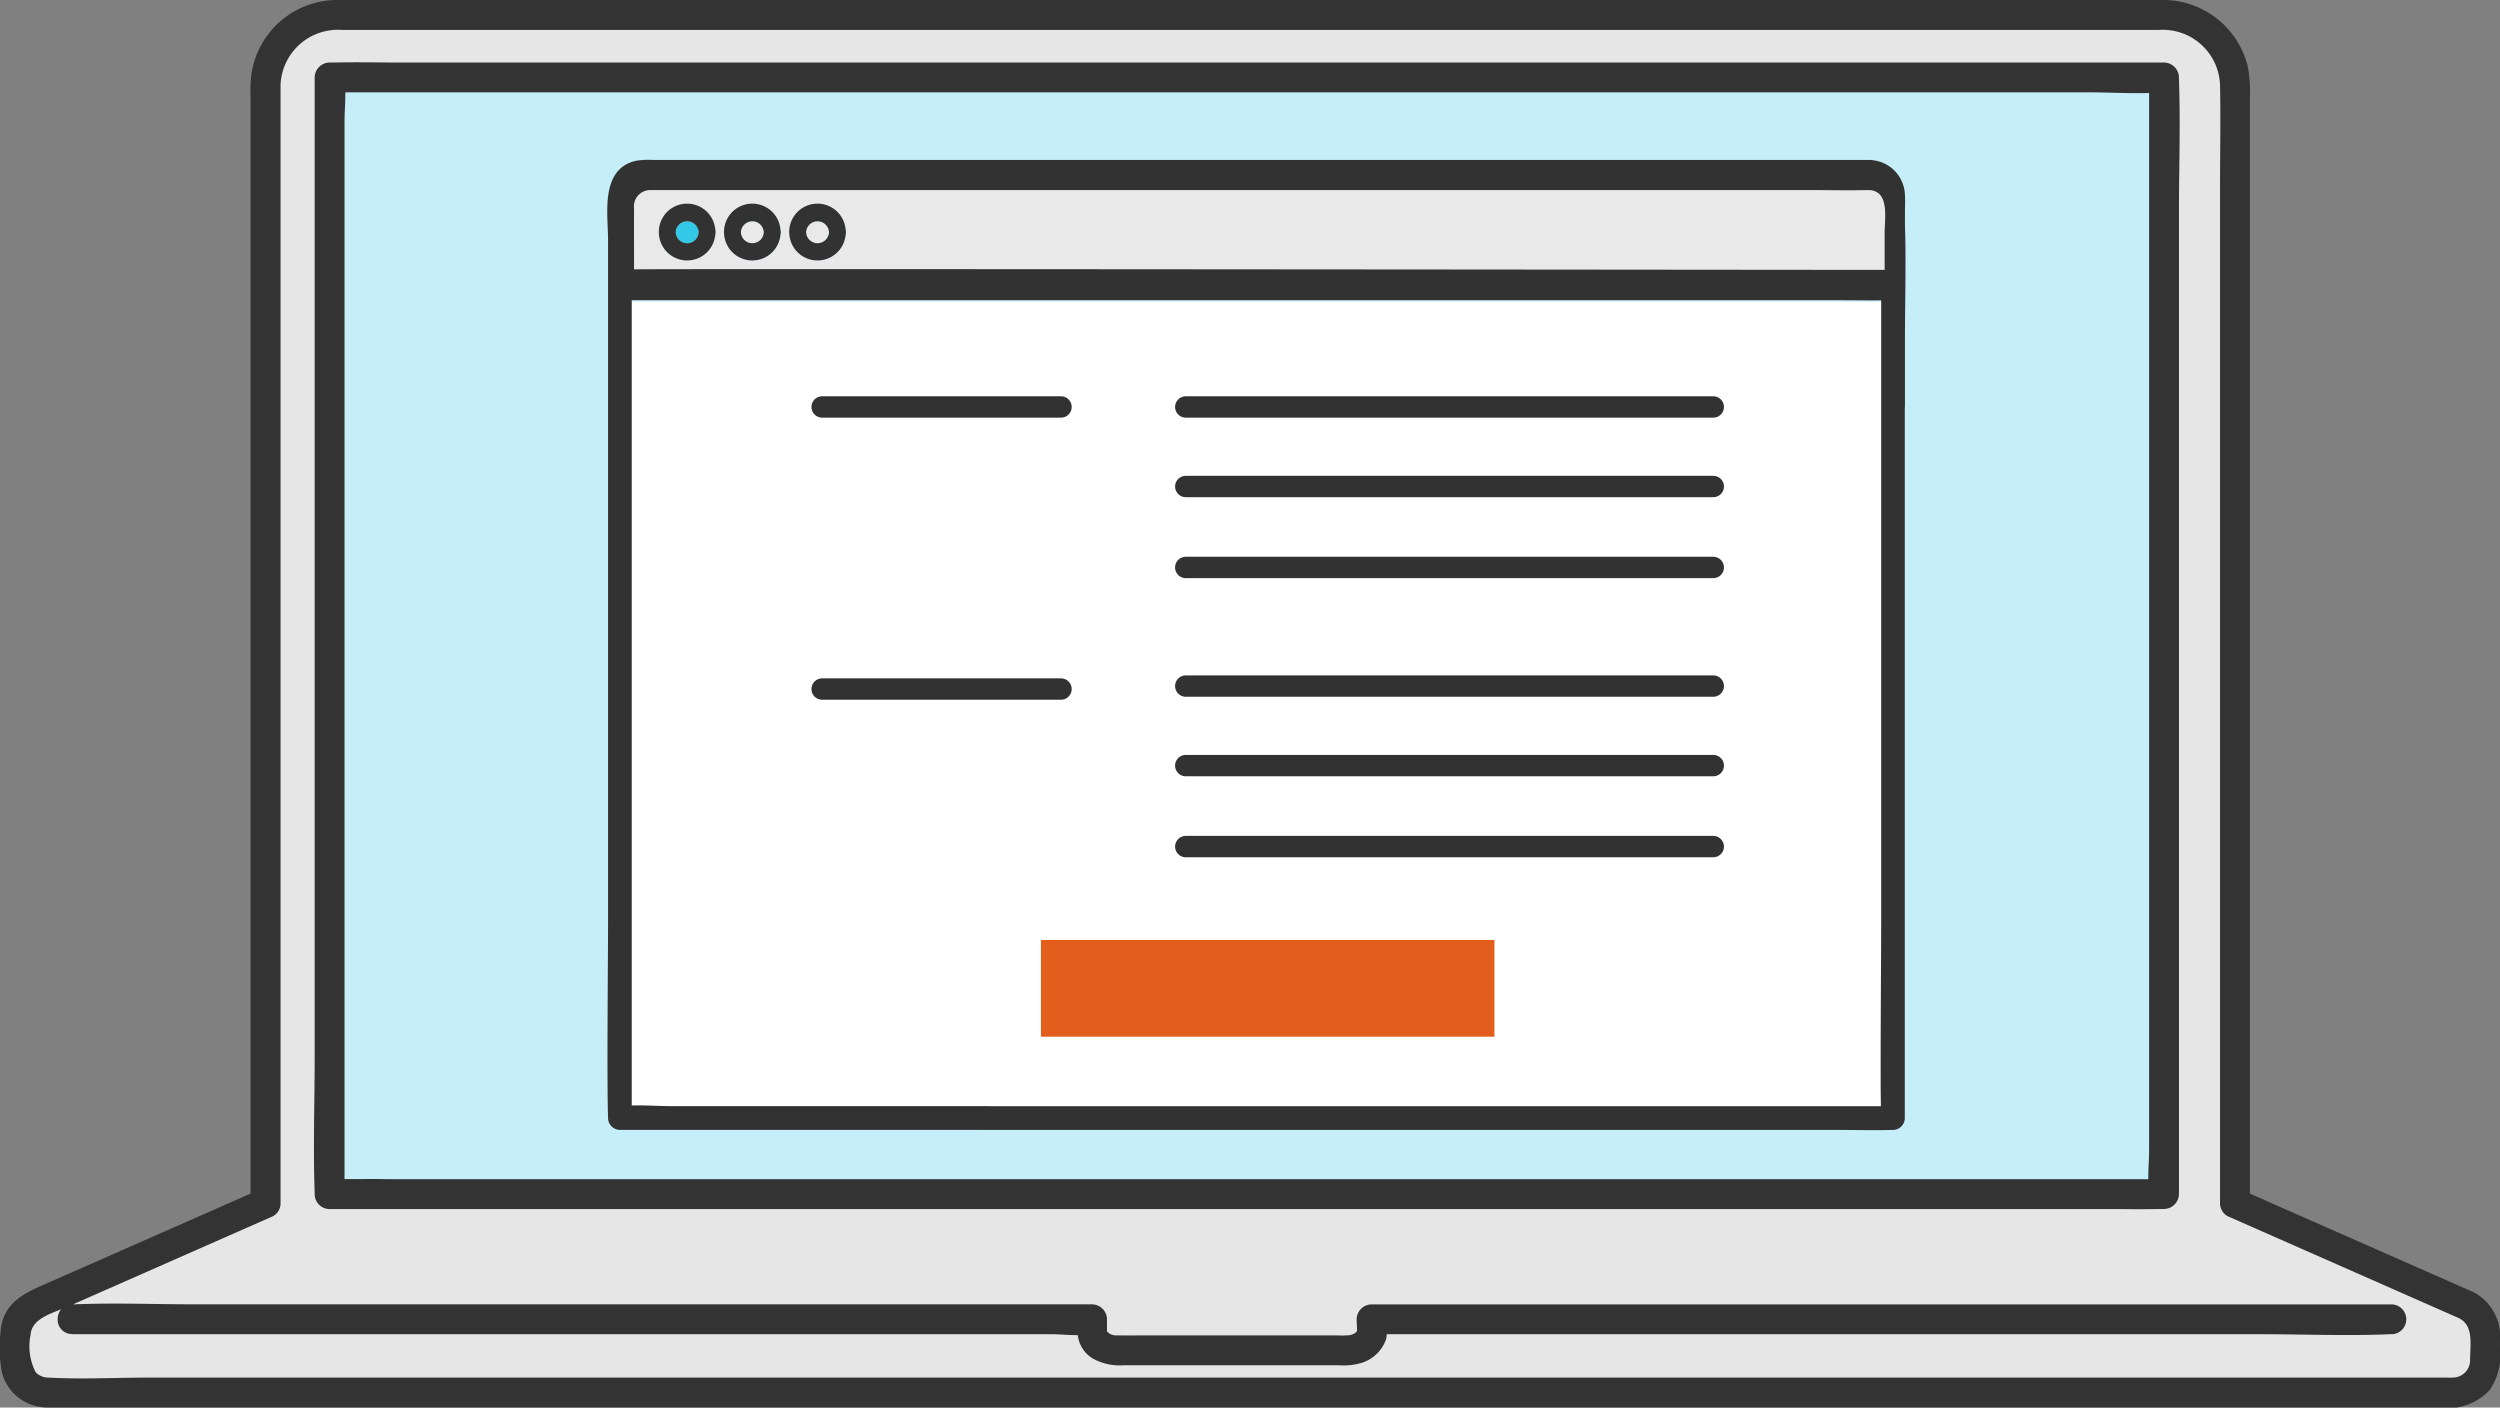 <svg xmlns="http://www.w3.org/2000/svg" xmlns:xlink="http://www.w3.org/1999/xlink" width="119.434" height="67.243" viewBox="0 0 119.434 67.243"><rect x="0" y="0" width="119.434" height="67.243" fill="#808080" stroke="none"/><defs><clipPath id="a"><rect width="119.434" height="67.243" fill="none"/></clipPath></defs><g transform="translate(13066.103 16562)"><g transform="translate(-13066.103 -16562)"><g transform="translate(0 0)" clip-path="url(#a)"><path d="M117.6,62.132l-11.049-4.87V3.82A3.376,3.376,0,0,0,103.12.5H15.89A3.378,3.378,0,0,0,12.463,3.82V57.262L1.415,62.132a1.5,1.5,0,0,0-.9,1.375v1.3a1.5,1.5,0,0,0,1.5,1.5H116.989a1.5,1.5,0,0,0,1.5-1.5v-1.3a1.5,1.5,0,0,0-.9-1.375" transform="translate(0.228 0.219)" fill="#e6e6e6"/><rect width="87.639" height="53.347" transform="translate(15.744 3.7)" fill="#c5eef9"/><path d="M119.431,64.1a2.407,2.407,0,0,0-1.17-2.321.816.816,0,0,0-.094-.049.539.539,0,0,0-.073-.032l-10.609-4.676V5.122c0-.122,0-.245,0-.368a7.118,7.118,0,0,0-.088-1.522A4.163,4.163,0,0,0,103.2,0c-.951-.006-1.9,0-2.854,0H16.247A4.15,4.15,0,0,0,12,3.621a9.1,9.1,0,0,0-.03,1.17c0,.135,0,.27,0,.406V57.021l-9.8,4.317c-1.013.445-2.06.9-2.148,2.331a6.44,6.44,0,0,0,.079,1.942,2.253,2.253,0,0,0,2.129,1.63H116.512a2.742,2.742,0,0,0,2.434-.839,3.029,3.029,0,0,0,.486-2.065ZM3.449,63.738H50.171c.2,0,.4.01.611.022.235.012.469.026.708.023a1.486,1.486,0,0,0,.774,1.148,2.642,2.642,0,0,0,1.387.293l.283,0,9.881,0h.164a3.1,3.1,0,0,0,1.019-.1A1.815,1.815,0,0,0,66.211,64a1.309,1.309,0,0,0,.04-.26h41.79c.675,0,1.354.009,2.031.019,1.342.019,2.732.039,4.093-.019h.079a.713.713,0,0,0,0-1.426H65.524a.722.722,0,0,0-.712.712c0,.079,0,.161.009.245.006.108.012.219.007.319l-.013.014a.418.418,0,0,1-.109.1.755.755,0,0,1-.368.092c-.065,0-.129.006-.194.006-.14,0-.278-.007-.414-.006h-8.4l-.629,0c-.417,0-.834.006-1.25,0h-.05a1.1,1.1,0,0,1-.118,0A.672.672,0,0,1,53,63.708c-.012-.009-.032-.027-.053-.047s-.04-.037-.062-.055v-.581a.722.722,0,0,0-.712-.712H9.47c-.656,0-1.315-.009-1.974-.017-1.3-.019-2.65-.037-3.971.017H3.486l9.546-4.207a.7.7,0,0,0,.371-.624V5.352l0-.439c0-.289,0-.58,0-.869a2.745,2.745,0,0,1,2.928-2.616h85.834c.332,0,.663,0,.994,0a2.735,2.735,0,0,1,2.9,2.62c.022,1.085.014,2.188.007,3.257q-.006.816-.007,1.63V57.481a.7.7,0,0,0,.371.624l11.043,4.867c.6.308.573.964.541,1.657,0,.1-.009.19-.011.282a.829.829,0,0,1-.811.9,2.074,2.074,0,0,1-.232,0H7.1c-.531,0-1.066.01-1.6.02-1.053.019-2.139.039-3.194-.02a.82.82,0,0,1-.6-.255,2.69,2.69,0,0,1-.247-1.774c.045-.675.721-.941,1.374-1.2.032-.012.059-.024.089-.036a.754.754,0,0,0-.167.473.682.682,0,0,0,.695.712" transform="translate(0 0.001)" fill="#333"/><path d="M99.523,2.792a.722.722,0,0,0-.714-.712H14.739c-.38,0-.76,0-1.139-.006-.75-.006-1.525-.012-2.286.006h-.142a.721.721,0,0,0-.712.712v46.8c0,.715-.009,1.43-.017,2.148-.017,1.416-.035,2.879.017,4.316v.083a.712.712,0,0,0,.712.714H95.243c.38,0,.76,0,1.139,0s.758.006,1.141.006.765,0,1.145-.01h.141a.723.723,0,0,0,.714-.714V9.339c0-.714.007-1.43.017-2.147.017-1.416.035-2.88-.017-4.313Zm-4.28.712c.374,0,.751.01,1.131.019.568.014,1.15.029,1.724.012V53.967c0,.219-.009.446-.019.675-.012.259-.022.522-.019.784H14.739c-.38,0-.76,0-1.139-.006s-.758,0-1.141,0h-.574V4.964c0-.22.009-.446.019-.676.012-.258.022-.522.02-.784Z" transform="translate(4.573 0.908)" fill="#333"/><path d="M78.812,10.016H20.863V48.829c.683-.037,1.4.023,2.072.023H37.929v0H80.872c-.04-1.381.012-7.494.012-8.874V10.02c-.691.01-1.383,0-2.072,0" transform="translate(9.152 4.394)" fill="#fff"/><path d="M81.37,16.91h.577V13.831c0-1.493.06-3.945,0-5.438,0-.022,0-.042,0-.063V7.818c0-.319.02-.646-.006-.965a1.558,1.558,0,0,0-1.455-1.421.445.445,0,0,0-.078-.007H22.285a3.96,3.96,0,0,0-.7.027c-1.649.3-1.267,2.405-1.267,3.614V41.758c0,1.493-.06,7.721,0,9.215,0,.02,0,.042,0,.063a.409.409,0,0,0,.4.4H38.185v-.807H23.191c-.675,0-1.388-.06-2.07-.023V11.8H79.068c.691,0,1.383.016,2.072,0V41.758c0,1.381-.05,7.493-.01,8.874H38.185v.807H79.068c.79,0,1.584.022,2.372,0,.035,0,.069,0,.1,0a.405.405,0,0,0,.4-.4V20.918h0V16.91Zm-.23-8.172v1.778H23.191c-.675,0-1.111-.06-1.794-.023,0-.971-.006-1.944,0-2.915a.777.777,0,0,1,.744-.876c.065,0,.131,0,.2,0H77.7c.865,0,1.731.02,2.6,0,.037,0,.076,0,.114,0,.98.046.731,1.38.731,2.036" transform="translate(8.895 2.379)" fill="#323232"/><path d="M81.37,16.91h.577V13.831c0-1.493.06-3.945,0-5.438,0-.022,0-.042,0-.063V7.818c0-.319.02-.646-.006-.965a1.558,1.558,0,0,0-1.455-1.421.445.445,0,0,0-.078-.007H22.285a3.96,3.96,0,0,0-.7.027c-1.649.3-1.267,2.405-1.267,3.614V41.758c0,1.493-.06,7.721,0,9.215,0,.02,0,.042,0,.063a.409.409,0,0,0,.4.4H38.185v-.807H23.191c-.675,0-1.388-.06-2.07-.023V11.8H79.068c.691,0,1.383.016,2.072,0V41.758c0,1.381-.05,7.493-.01,8.874H38.185v.807H79.068c.79,0,1.584.022,2.372,0,.035,0,.069,0,.1,0a.405.405,0,0,0,.4-.4V20.918h0V16.91Zm-.23-8.172v1.778H23.191c-.675,0-1.111-.06-1.794-.023,0-.971-.006-1.944,0-2.915a.777.777,0,0,1,.744-.876c.065,0,.131,0,.2,0H77.7c.865,0,1.731.02,2.6,0,.037,0,.076,0,.114,0C81.389,6.749,81.14,8.082,81.14,8.738Z" transform="translate(8.895 2.379)" fill="none" stroke="#323232" stroke-miterlimit="10" stroke-width="0.328"/><path d="M21.056,10.1c.683-.037,57.047.024,58.521.024H80.8V8.348c0-.656.249-1.99-.731-2.036-.037,0-.076,0-.114,0-.865.02-1.731,0-2.6,0H22c-.065,0-.131,0-.2,0a.777.777,0,0,0-.745.876c-.006.971,0,1.944,0,2.915m8.767-3.131a1.366,1.366,0,0,1,1.341,1.221.427.427,0,0,1,.013.132.441.441,0,0,1-.013.134,1.351,1.351,0,1,1-1.341-1.488m-3.115,0a1.366,1.366,0,0,1,1.341,1.221.427.427,0,0,1,.013.132.441.441,0,0,1-.013.134,1.351,1.351,0,1,1-1.341-1.488m-3.115,0a1.366,1.366,0,0,1,1.341,1.221.427.427,0,0,1,.013.132.441.441,0,0,1-.013.134,1.351,1.351,0,1,1-1.341-1.488" transform="translate(9.236 2.769)" fill="#e9e9e9"/><path d="M22.439,7.873a.547.547,0,0,0,1.093,0,.547.547,0,0,0-1.093,0" transform="translate(9.844 3.223)" fill="#33c8e8"/><path d="M21.878,8.125a1.35,1.35,0,0,0,2.693.134.44.44,0,0,0,.014-.134.475.475,0,0,0-.013-.132,1.35,1.35,0,0,0-2.695.132m1.9,0a.547.547,0,0,1-1.093,0,.547.547,0,0,1,1.093,0" transform="translate(9.598 2.971)" fill="#323232"/><path d="M24.6,7.873a.547.547,0,0,0,1.093,0,.547.547,0,0,0-1.093,0" transform="translate(10.793 3.223)" fill="#e9e9e9"/><path d="M24.043,8.125a1.35,1.35,0,0,0,2.693.134.439.439,0,0,0,.014-.134.475.475,0,0,0-.013-.132,1.35,1.35,0,0,0-2.695.132m1.9,0a.547.547,0,0,1-1.093,0,.547.547,0,0,1,1.093,0" transform="translate(10.547 2.971)" fill="#323232"/><path d="M26.769,7.873a.547.547,0,0,0,1.093,0,.547.547,0,0,0-1.093,0" transform="translate(11.743 3.223)" fill="#e9e9e9"/><path d="M26.208,8.125a1.35,1.35,0,0,0,2.693.134.439.439,0,0,0,.014-.134.475.475,0,0,0-.013-.132,1.35,1.35,0,0,0-2.695.132m1.9,0a.547.547,0,0,1-1.093,0,.547.547,0,0,1,1.093,0" transform="translate(11.497 2.971)" fill="#323232"/><line x2="25.201" transform="translate(56.648 19.442)" fill="none" stroke="#323232" stroke-linecap="round" stroke-linejoin="round" stroke-width="1.021"/><line x2="11.412" transform="translate(39.276 19.442)" fill="none" stroke="#323232" stroke-linecap="round" stroke-linejoin="round" stroke-width="1.021"/><line x2="25.201" transform="translate(56.648 23.242)" fill="none" stroke="#323232" stroke-linecap="round" stroke-linejoin="round" stroke-width="1.021"/><line x2="25.201" transform="translate(56.648 27.109)" fill="none" stroke="#323232" stroke-linecap="round" stroke-linejoin="round" stroke-width="1.021"/><line x2="25.201" transform="translate(56.648 32.776)" fill="none" stroke="#323232" stroke-linecap="round" stroke-linejoin="round" stroke-width="1.021"/><line x2="25.201" transform="translate(56.648 36.576)" fill="none" stroke="#323232" stroke-linecap="round" stroke-linejoin="round" stroke-width="1.021"/><line x2="25.201" transform="translate(56.648 40.444)" fill="none" stroke="#323232" stroke-linecap="round" stroke-linejoin="round" stroke-width="1.021"/><line x2="11.412" transform="translate(39.276 32.918)" fill="none" stroke="#323232" stroke-linecap="round" stroke-linejoin="round" stroke-width="1.021"/><rect width="22.373" height="5.327" transform="translate(49.377 44.553)" fill="#e35e1d"/><path d="M56.447,36.05H34.782V31.43H56.447Zm.708-5.329H34.074v6.035H57.155Z" transform="translate(14.948 13.477)" fill="#fff"/></g></g></g></svg>